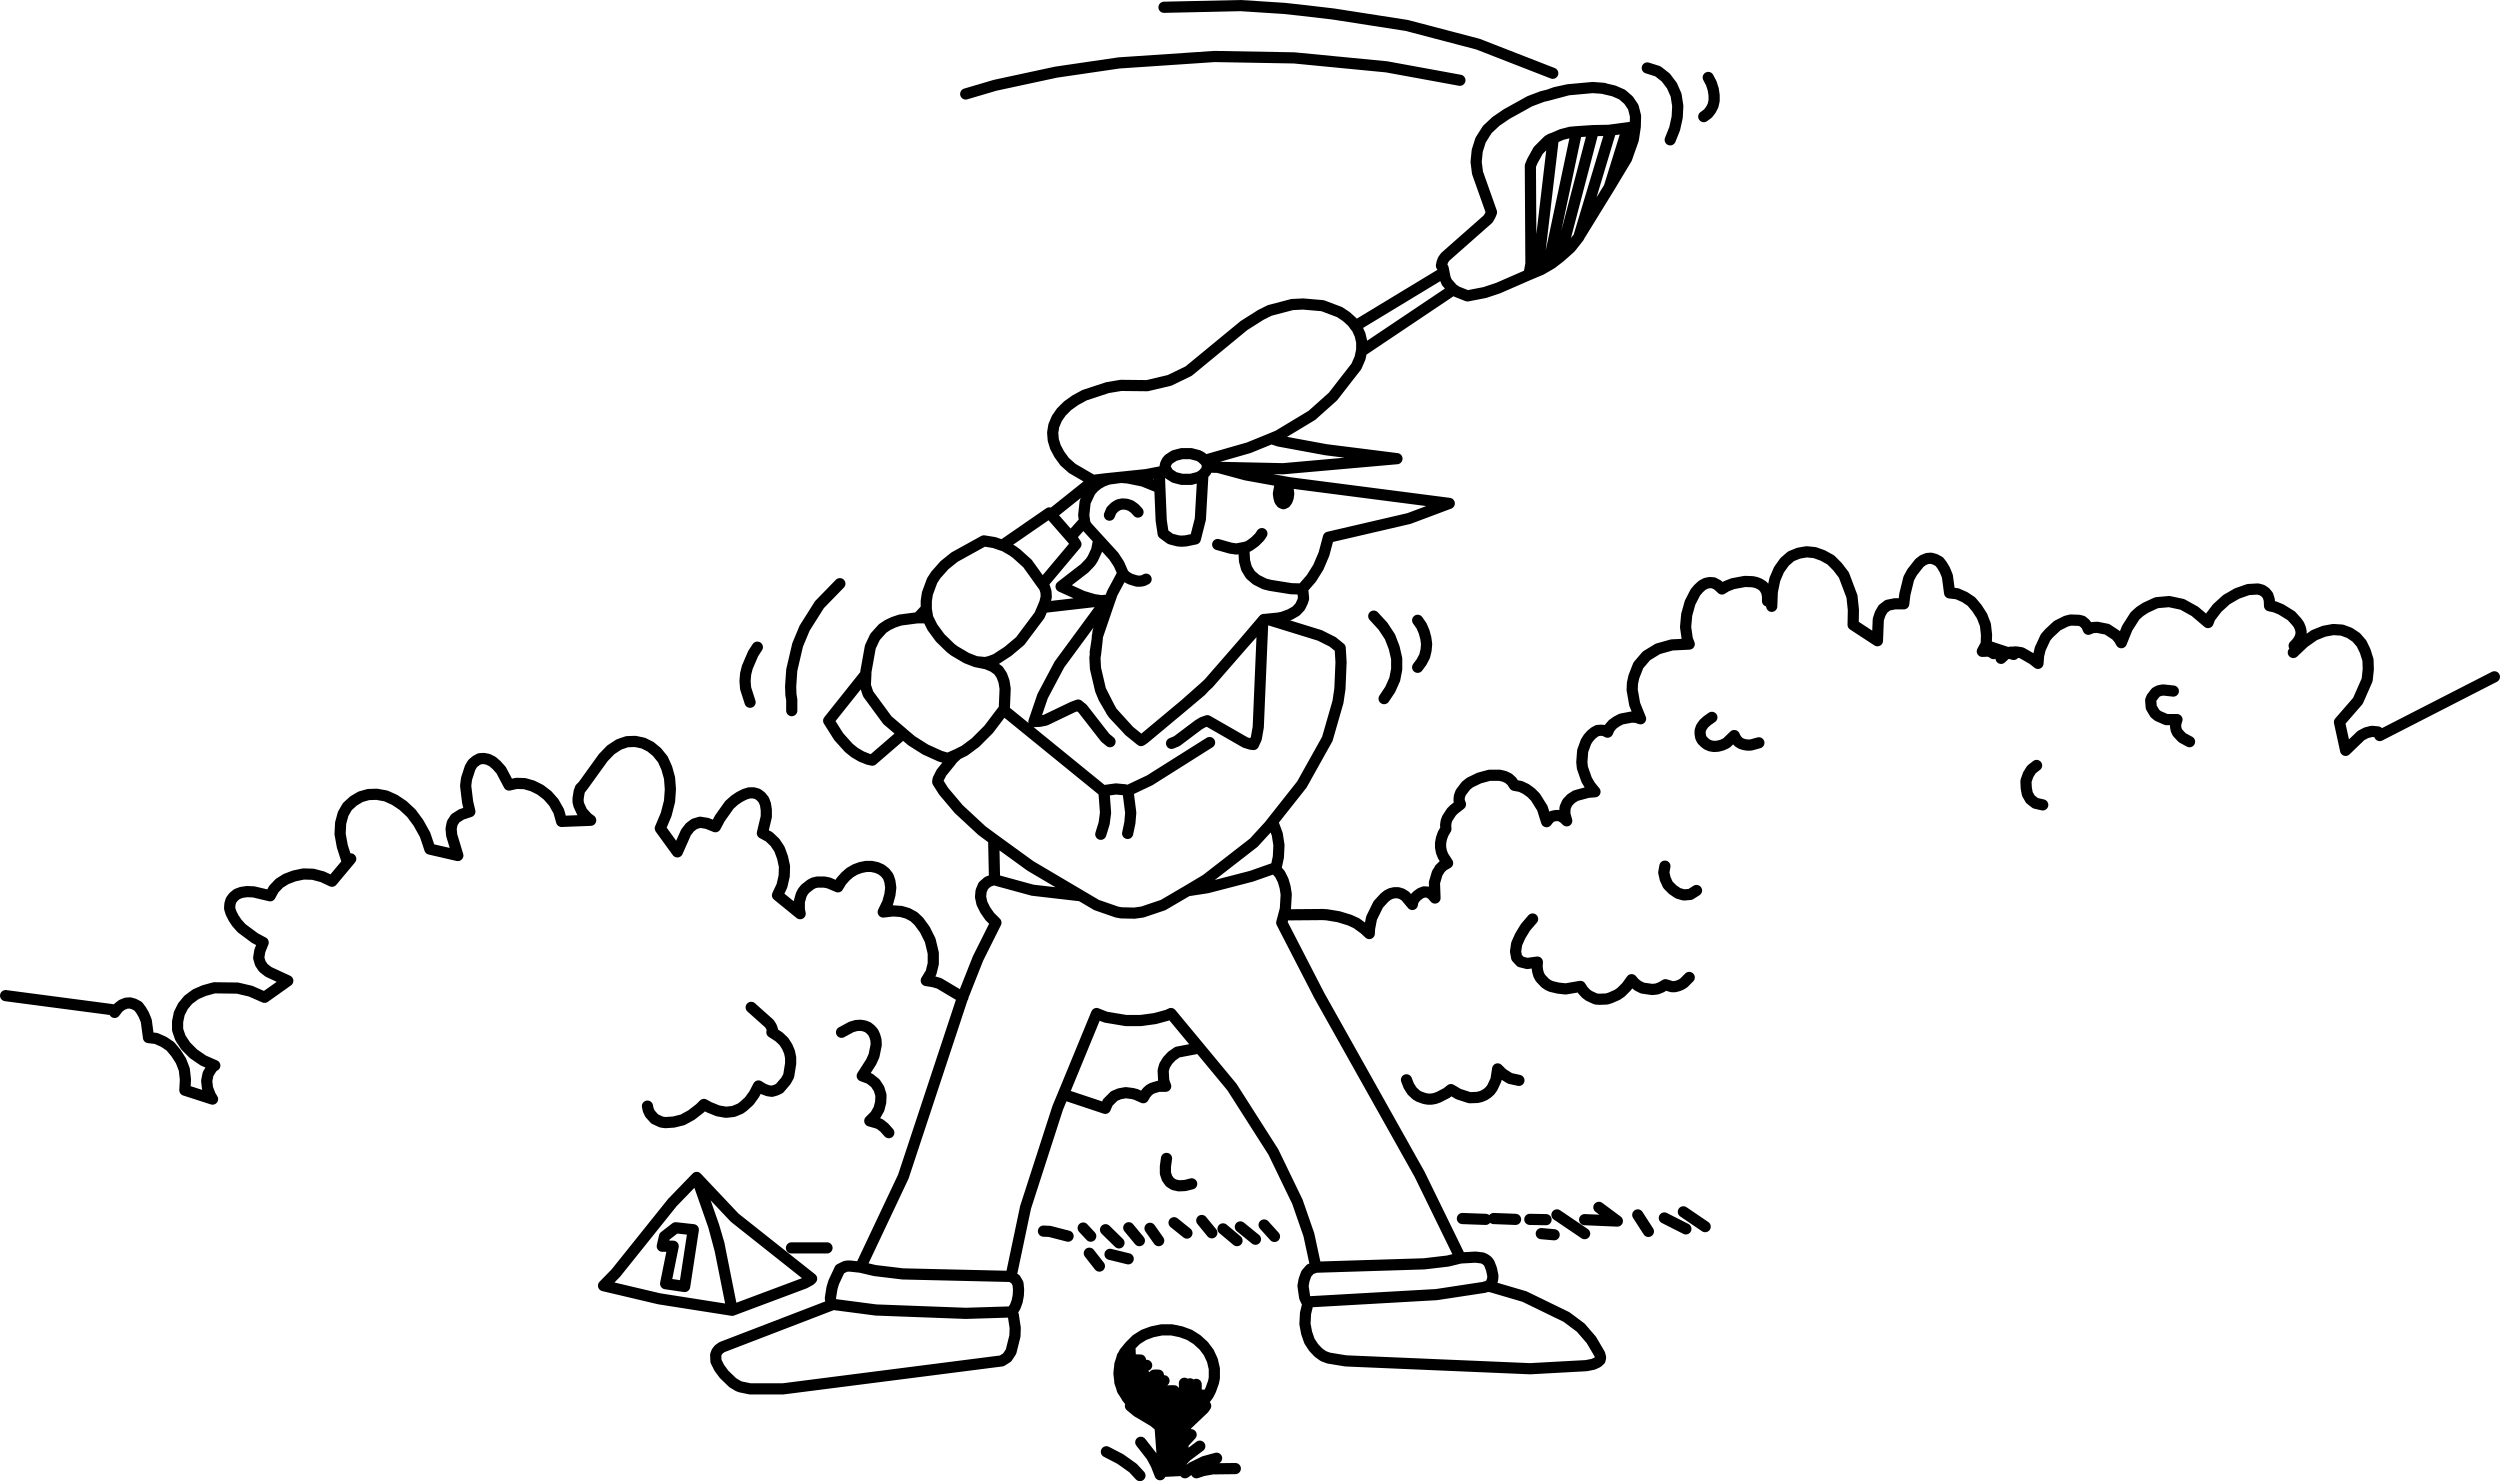 <?xml version="1.0" encoding="UTF-8" standalone="no"?>
<svg xmlns:xlink="http://www.w3.org/1999/xlink" height="264.8px" width="446.95px" xmlns="http://www.w3.org/2000/svg">
  <g transform="matrix(1.0, 0.0, 0.0, 1.0, 20.5, -7.0)">
    <path d="M339.25 123.6 L339.5 124.0 338.65 123.75 338.9 123.6 339.15 123.6 339.25 123.6 M404.95 138.1 L404.6 137.85 404.95 137.85 404.95 138.1 M271.85 29.65 L271.5 31.95 270.3 35.35 267.2 40.5 270.5 29.85 271.85 29.65 M239.95 59.15 L239.0 59.0 239.35 58.75 239.95 59.15 239.35 58.75 239.2 58.65 239.95 59.15 M208.05 117.5 L207.85 118.25 206.05 117.7 208.05 117.5 M151.5 185.6 L151.6 185.3 151.65 185.3 151.5 185.6 M83.75 147.45 L83.2 148.15 83.25 147.95 83.75 147.45 M0.65 187.15 L0.0 188.0 0.0 187.15 0.65 187.15 M256.3 24.0 L257.55 23.55 259.85 23.05 256.3 24.0 M174.95 93.0 L174.85 93.05 174.55 92.7 174.95 93.0 M208.95 93.4 L209.3 93.55 209.6 93.95 209.8 94.55 209.9 95.25 209.8 95.95 209.6 96.5 209.3 96.9 208.95 97.05 208.6 96.9 208.3 96.5 208.15 95.95 208.05 95.25 208.3 93.95 208.6 93.55 208.95 93.4 M232.1 168.15 L232.05 168.4 232.1 168.15 M148.95 142.6 L150.65 141.85 149.7 142.75 149.5 143.05 148.95 142.6 M145.35 117.45 L143.6 117.45 145.1 115.85 145.1 115.9 145.35 117.45 M107.1 226.2 L108.05 229.45 108.25 230.5 107.1 226.2 M244.95 237.1 L244.85 237.15 245.45 236.95 244.95 237.1 M195.45 256.45 L194.7 257.45 194.5 257.65 193.5 258.5 195.05 258.35 194.7 258.85 191.7 261.7 191.35 262.25 191.05 265.0 189.55 266.55 187.45 270.05 189.55 266.55 191.05 265.0 190.7 268.3 190.45 268.5 189.5 269.95 187.45 270.05 187.35 268.2 186.9 262.05 185.75 261.1 182.8 259.35 181.6 258.35 182.65 258.5 183.25 258.55 187.65 258.7 188.8 258.75 190.5 258.8 190.75 258.8 192.45 258.65 193.35 258.55 193.35 258.15 192.45 258.15 192.4 257.35 193.35 257.35 193.35 258.15 193.35 257.35 192.4 257.35 192.45 258.15 193.35 258.15 193.35 258.55 193.5 258.5 193.35 258.55 192.45 258.65 190.75 258.8 190.5 258.8 188.8 258.75 187.65 258.7 183.25 258.55 182.65 258.5 182.3 258.2 182.75 258.15 182.3 258.2 181.55 257.5 181.5 257.45 181.35 257.3 181.0 256.85 180.8 256.5 180.35 255.8 180.15 255.5 180.0 254.95 179.7 254.1 179.7 253.85 179.6 253.0 179.55 252.55 179.6 252.0 179.7 251.15 179.7 250.95 180.0 250.05 180.15 249.5 180.25 249.4 180.55 248.8 181.5 247.65 181.6 250.1 180.45 250.1 180.25 249.4 180.45 250.1 181.6 250.1 181.6 251.15 180.45 251.15 180.45 252.0 181.6 252.0 180.45 252.0 180.45 251.15 181.6 251.15 181.6 252.0 181.6 252.95 180.5 253.0 180.45 252.0 180.5 253.0 181.6 252.95 181.6 253.85 181.6 252.95 182.75 252.9 184.15 252.85 184.15 253.85 182.75 253.85 182.75 252.9 182.75 253.85 184.15 253.85 184.2 254.8 182.75 254.85 182.75 253.85 182.75 254.85 184.2 254.8 184.2 255.7 187.65 255.7 188.8 255.65 188.8 256.5 187.65 256.5 188.8 256.5 188.8 257.35 190.5 257.35 192.4 257.35 192.35 256.45 193.35 256.4 195.45 256.45 M193.35 256.4 L193.35 257.35 194.5 257.65 193.35 257.35 193.35 256.4 M192.45 258.65 L192.45 258.15 192.45 258.65 M189.0 263.25 L187.4 267.75 187.35 268.2 187.4 267.75 189.0 263.25 M192.45 258.15 L190.5 258.15 190.5 257.35 190.5 258.15 192.45 258.15 M185.85 257.35 L184.25 257.35 184.25 258.15 182.75 258.15 182.75 257.35 182.75 256.5 182.75 255.75 184.2 255.7 184.25 256.5 182.75 256.5 184.25 256.5 184.2 255.7 182.75 255.75 182.75 256.5 182.75 257.35 184.25 257.35 184.25 256.5 187.65 256.5 187.65 255.7 187.65 256.5 184.25 256.5 184.25 257.35 182.75 257.35 182.75 258.15 184.25 258.15 184.25 257.35 185.85 257.35 M182.75 256.5 L181.6 256.5 181.6 255.75 182.75 255.75 182.75 254.85 182.75 255.75 181.6 255.75 181.6 256.5 182.75 256.5 M190.5 257.35 L188.8 257.35 188.8 256.5 190.5 256.5 190.5 257.35 M184.25 258.15 L187.65 258.15 187.65 258.7 187.65 258.15 184.25 258.15 M188.8 258.15 L187.65 258.15 187.65 257.35 188.8 257.35 188.8 258.15 190.5 258.15 190.5 258.8 190.5 258.15 188.8 258.15 188.8 258.75 188.8 258.15 188.8 257.35 187.65 257.35 187.65 258.15 188.8 258.15 M187.65 256.5 L187.65 257.35 186.9 257.35 187.65 257.35 187.65 256.5 M189.5 269.95 L190.45 268.5 190.7 268.3 190.5 269.9 189.5 269.95 M180.0 250.05 L180.45 250.1 180.45 251.15 179.7 251.15 180.45 251.15 180.45 250.1 180.0 250.05 M180.8 256.5 L181.6 256.5 181.35 257.3 181.6 256.5 180.8 256.5 M180.5 255.8 L181.6 255.75 181.6 254.9 180.5 254.95 180.5 253.85 181.6 253.85 182.75 253.85 181.6 253.85 181.6 254.9 182.75 254.85 181.6 254.9 181.6 253.85 180.5 253.85 180.5 254.95 181.6 254.9 181.6 255.75 180.5 255.8 180.35 255.8 180.5 255.8 180.5 254.95 180.0 254.95 180.5 254.95 180.5 255.8 M179.6 252.0 L180.45 252.0 179.6 252.0 M179.6 253.0 L180.5 253.0 180.5 253.85 179.7 253.85 180.5 253.85 180.5 253.0 179.6 253.0 M181.55 257.5 L182.75 257.35 181.55 257.5" fill="#000000" fill-rule="evenodd" stroke="none"/>
    <path d="M389.65 122.45 L390.25 121.8 390.65 121.15 390.85 120.55 390.9 119.95 390.75 119.3 390.5 118.7 390.1 118.15 389.15 117.1 387.3 115.95 386.2 115.5 385.25 115.3 385.2 114.25 384.95 113.45 384.5 112.9 383.9 112.5 383.15 112.3 381.45 112.4 379.45 113.1 377.55 114.2 375.9 115.7 374.6 117.4 374.25 118.3 371.9 116.3 369.65 115.05 367.3 114.55 365.05 114.75 363.1 115.65 362.1 116.3 361.2 117.1 359.8 119.3 358.75 121.9 358.35 121.2 357.8 120.55 356.2 119.5 354.45 119.15 353.6 119.2 352.85 119.5 352.6 118.9 352.25 118.45 351.75 118.05 351.15 117.9 349.7 117.85 348.9 118.05 347.3 118.85 345.85 120.2 345.2 120.95 344.25 123.0 343.95 124.25 343.85 125.6 342.9 124.85 340.9 123.7 339.9 123.55 339.25 123.6 339.5 124.0 338.65 123.75 338.05 123.95 337.25 124.7 M404.6 137.85 L403.55 137.75 402.55 138.0 401.6 138.5 398.85 141.15 397.75 136.1 401.05 132.3 402.7 128.55 402.9 126.65 402.85 125.0 402.35 123.4 401.7 122.05 400.75 120.95 399.55 120.15 398.2 119.65 396.65 119.55 395.0 119.85 393.25 120.55 391.4 121.85 389.5 123.65 M370.95 139.6 L369.65 138.9 368.8 138.0 368.55 137.45 368.45 136.9 368.5 136.25 368.7 135.65 366.8 135.65 365.3 135.0 364.75 134.55 364.1 133.45 364.0 132.2 364.2 131.7 364.9 130.8 365.45 130.5 366.2 130.35 368.05 130.55 M404.95 138.1 L404.6 137.85 M335.9 123.85 L335.45 123.55 334.95 123.4 333.9 123.45 334.6 122.15 334.65 120.5 334.45 118.7 333.85 117.15 332.95 115.75 331.95 114.55 330.75 113.75 329.4 113.15 328.05 113.0 327.65 110.0 327.2 108.9 326.7 108.05 326.2 107.4 325.45 107.0 324.75 106.8 324.05 106.85 323.3 107.15 322.65 107.65 321.35 109.3 320.75 110.4 320.05 113.25 319.85 114.95 318.25 114.95 317.0 115.2 316.15 115.85 315.65 116.7 315.3 117.75 315.15 121.55 310.8 118.7 310.85 116.05 310.6 113.65 309.15 109.8 308.0 108.3 306.8 107.1 305.35 106.3 303.95 105.8 302.5 105.65 301.05 105.9 299.7 106.45 298.55 107.45 297.55 108.85 296.8 110.6 296.35 112.8 296.25 115.4 M338.65 123.75 L334.55 122.4 334.6 122.15 M339.25 123.6 L339.15 123.6 338.9 123.6 338.65 123.75 M343.6 143.85 L342.7 144.55 342.1 145.5 341.7 146.65 341.75 147.85 341.95 148.95 342.5 149.9 343.4 150.6 344.7 150.9 M404.95 138.5 L425.45 128.0 M284.9 20.85 L285.45 21.9 285.8 23.0 285.95 24.05 285.95 25.0 285.75 25.9 285.35 26.65 284.85 27.3 284.1 27.85 M259.85 23.05 L264.25 22.65 266.25 22.8 266.3 22.85 268.0 23.25 269.5 23.9 270.65 24.9 271.5 26.15 271.9 27.75 271.85 29.65 271.5 31.95 270.3 35.35 267.2 40.5 261.75 49.35 261.75 49.4 260.25 51.3 258.45 52.9 256.9 54.1 256.3 54.45 255.0 55.2 254.4 55.45 252.85 56.1 247.35 58.5 244.95 59.3 241.85 59.9 239.95 59.15 239.35 58.75 239.0 59.0 222.9 69.8 222.65 71.0 222.0 72.5 217.8 77.9 214.05 81.25 208.0 84.9 206.8 85.4 208.15 85.85 216.55 87.4 229.25 89.0 208.9 90.8 197.25 90.55 202.25 91.9 210.0 93.3 238.6 97.0 231.4 99.7 217.0 103.05 216.2 106.05 215.2 108.4 213.95 110.4 212.3 112.3 212.45 112.9 212.55 114.0 212.4 114.5 211.95 115.45 211.2 116.25 210.15 116.85 208.8 117.35 208.05 117.5 206.05 117.7 207.85 118.25 215.45 120.6 217.75 121.75 219.1 122.85 219.25 125.4 219.05 130.15 218.7 132.5 216.8 139.1 212.25 147.25 206.4 154.65 207.2 154.4 207.85 156.15 208.15 158.1 208.05 160.2 207.65 162.1 207.55 162.35 208.35 163.3 208.9 164.4 209.25 165.6 209.45 166.9 209.3 169.5 208.65 171.95 215.35 184.95 233.3 216.95 240.6 231.9 243.3 231.75 244.55 231.9 245.05 232.15 245.45 232.45 245.75 232.85 246.15 233.9 246.4 235.1 246.35 235.75 246.15 236.3 245.9 236.7 245.45 236.95 246.1 237.05 252.05 238.8 259.55 242.45 262.1 244.35 264.0 246.55 265.5 249.1 265.65 249.7 265.55 250.15 265.1 250.55 264.35 250.9 263.1 251.15 253.05 251.7 220.1 250.3 217.05 249.8 216.1 249.45 215.2 248.8 214.35 247.9 213.6 246.75 213.1 245.3 212.8 243.7 212.9 241.8 213.4 239.75 213.05 239.6 212.75 238.95 212.45 236.9 212.65 235.8 213.05 234.7 213.75 233.9 214.75 233.55 213.5 227.75 211.45 221.85 207.15 212.95 199.75 201.35 193.95 194.35 190.0 195.1 189.0 195.8 188.25 196.6 187.7 197.5 187.45 198.4 187.55 200.25 187.9 201.2 186.65 201.2 185.5 201.55 185.05 201.8 184.6 202.2 184.25 202.65 183.9 203.25 182.55 202.65 181.95 202.5 180.75 202.35 179.65 202.55 178.7 202.95 177.55 204.1 177.1 205.15 169.6 202.65 168.6 205.05 162.85 222.85 160.25 235.2 161.05 235.7 161.5 236.5 161.6 237.55 161.55 238.6 161.35 239.65 161.0 240.6 160.6 241.25 160.25 241.55 160.65 242.1 161.0 244.4 160.95 245.85 160.25 248.65 159.55 249.7 158.6 250.3 119.5 255.3 113.6 255.3 111.9 254.95 111.5 254.8 110.5 254.2 108.95 252.7 108.1 251.55 107.5 250.35 107.45 249.25 107.65 248.7 108.0 248.25 108.55 247.85 128.45 240.2 128.05 239.75 127.95 239.1 128.25 237.25 128.55 236.25 129.65 233.9 130.65 233.4 131.05 233.35 131.5 233.35 133.35 233.55 141.0 217.35 151.5 185.6 151.6 185.3 147.4 182.8 146.35 182.5 145.1 182.3 145.95 180.9 146.35 179.3 146.35 177.4 145.8 175.1 144.85 173.2 143.75 171.7 142.9 170.9 141.8 170.3 140.6 169.95 139.15 169.85 137.4 170.05 138.2 168.4 138.6 166.95 138.75 165.7 138.6 164.6 138.3 163.7 137.75 163.0 137.05 162.45 136.25 162.1 135.3 161.9 134.35 161.9 133.35 162.1 132.4 162.45 131.45 163.0 130.65 163.7 129.9 164.55 129.3 165.55 127.65 164.85 126.9 164.7 125.6 164.7 124.95 164.85 124.4 165.15 123.45 165.9 123.05 166.4 122.75 166.95 122.4 168.2 122.4 169.6 122.55 170.35 118.5 167.05 119.3 165.35 119.7 163.6 119.75 161.9 119.4 160.3 118.85 158.8 118.05 157.6 117.0 156.6 115.8 155.95 116.5 153.0 116.5 151.8 116.35 150.8 116.05 150.0 115.55 149.4 114.95 148.95 114.25 148.75 113.45 148.75 112.65 149.0 111.75 149.45 110.85 150.05 109.9 150.9 108.2 153.3 107.4 154.8 105.9 154.2 104.65 154.0 103.65 154.3 102.85 154.9 102.15 155.8 100.6 159.3 97.55 155.1 98.6 152.6 99.2 150.25 99.35 148.1 99.2 146.1 98.7 144.3 98.0 142.75 96.95 141.45 95.8 140.5 94.5 139.85 93.05 139.55 91.6 139.6 90.15 140.1 88.7 141.05 87.35 142.45 83.75 147.45 83.2 148.15 83.05 148.5 82.85 149.75 82.85 150.35 83.0 150.95 83.55 152.15 84.5 153.2 85.1 153.65 79.9 153.85 79.4 152.05 78.5 150.45 77.4 149.2 76.1 148.2 74.7 147.5 73.3 147.1 71.85 147.05 70.5 147.35 69.1 144.7 68.3 143.8 67.55 143.15 66.75 142.75 66.0 142.6 65.25 142.65 64.6 143.0 64.0 143.5 63.55 144.25 62.9 146.25 62.75 147.5 63.1 150.4 63.5 152.1 62.0 152.6 60.9 153.3 60.35 154.15 60.15 155.15 60.25 156.3 61.35 159.95 56.35 158.8 55.5 156.25 54.3 154.1 53.05 152.4 51.55 151.0 50.05 150.0 48.5 149.3 46.85 149.0 45.35 149.05 43.95 149.45 42.7 150.2 41.6 151.2 40.85 152.5 40.4 154.15 40.3 156.1 40.7 158.3 41.45 160.65 42.2 160.55 38.85 164.55 37.15 163.75 35.45 163.3 33.75 163.25 32.1 163.6 30.65 164.15 29.45 164.9 28.45 165.95 27.8 167.15 24.85 166.45 23.65 166.4 22.65 166.55 21.85 166.85 21.25 167.35 20.8 167.95 20.6 168.65 20.55 169.4 20.8 170.2 21.25 171.1 21.85 172.0 22.7 172.95 25.05 174.7 26.55 175.5 25.95 177.0 25.75 178.25 26.05 179.25 26.6 180.05 27.5 180.75 30.95 182.35 26.8 185.3 24.3 184.2 21.95 183.65 17.8 183.6 16.0 184.1 14.5 184.75 13.15 185.75 12.2 186.9 11.55 188.2 11.25 189.65 11.25 191.1 11.75 192.55 12.7 194.0 14.1 195.4 15.85 196.6 17.9 197.5 17.75 197.55 17.35 197.95 16.7 199.0 16.45 200.25 16.6 201.55 17.1 202.85 17.5 203.5 12.55 201.9 12.65 200.0 12.45 198.2 11.85 196.65 10.95 195.25 9.95 194.05 8.75 193.25 7.4 192.65 6.05 192.5 5.65 189.5 5.2 188.4 4.7 187.55 4.2 186.9 3.45 186.5 2.75 186.3 2.05 186.35 1.3 186.65 0.65 187.15 0.0 188.0 M274.0 19.15 L275.9 19.75 277.3 20.85 278.4 22.3 279.15 24.0 279.45 25.95 279.35 27.95 278.9 30.0 278.1 32.0 M257.1 20.1 L243.75 14.9 231.0 11.55 217.85 9.5 211.85 8.8 209.05 8.5 201.3 8.0 187.6 8.3 M256.3 24.0 L255.25 24.25 253.0 25.1 248.85 27.4 246.95 28.7 245.4 30.15 244.2 32.05 243.6 33.95 243.4 35.95 243.65 37.9 246.15 44.95 245.9 45.55 245.55 46.15 237.9 52.9 237.5 53.45 237.3 54.0 237.2 54.5 237.5 54.95 237.65 55.7 237.85 56.7 238.15 57.45 238.2 57.5 239.2 58.65 239.95 59.15 M256.3 24.0 L259.85 23.05 257.55 23.55 256.3 24.0 M252.85 56.1 L253.2 54.15 253.1 36.65 253.45 35.8 254.5 33.9 256.25 32.15 256.75 31.85 257.2 31.7 258.7 31.05 260.25 30.65 261.35 30.55 264.35 30.35 267.15 30.3 267.5 30.25 270.5 29.85 271.85 29.65 M270.5 29.85 L267.2 40.5 M267.5 30.25 L261.75 49.4 M264.35 30.35 L258.45 52.9 M257.2 31.7 L254.4 55.45 M261.35 30.55 L256.3 54.45 M240.5 21.35 L227.4 18.95 210.85 17.35 196.65 17.1 179.55 18.25 168.3 19.9 157.4 22.25 152.15 23.8 M222.9 69.8 L222.95 69.5 222.95 68.15 222.65 66.85 222.1 65.65 221.8 65.3 221.25 64.55 220.2 63.6 219.0 62.8 215.95 61.65 212.45 61.35 210.5 61.45 206.5 62.5 204.9 63.3 201.9 65.2 192.0 73.35 Q190.3 74.2 188.6 75.0 L184.6 75.95 179.9 75.9 177.5 76.3 173.4 77.65 171.75 78.55 170.35 79.55 169.25 80.65 168.45 81.8 167.9 83.1 167.7 84.35 167.8 85.65 168.2 86.95 168.9 88.25 169.85 89.55 171.2 90.75 174.55 92.7 174.85 92.85 175.15 92.85 177.2 92.6 184.45 91.85 186.75 91.4 188.1 91.15 187.9 90.85 187.8 90.4 187.9 89.95 188.15 89.45 188.45 89.1 189.45 88.45 190.8 88.1 192.4 88.1 193.75 88.45 194.3 88.75 194.9 89.3 202.75 87.05 206.8 85.4 M177.2 92.6 L177.4 92.75 177.65 92.65 179.9 92.35 181.15 92.45 183.85 93.0 186.7 94.15 186.85 94.05 186.75 91.4 M174.85 93.05 L167.4 99.0 170.9 103.0 173.4 100.2 173.25 99.1 173.5 96.75 174.4 94.85 175.05 94.1 175.8 93.5 176.7 93.0 177.4 92.75 M174.95 93.0 L174.85 93.05 M174.95 93.0 L175.05 92.9 175.15 92.85 M182.95 98.55 L182.35 97.9 181.65 97.4 180.9 97.15 180.15 97.1 179.45 97.25 178.8 97.65 178.2 98.25 177.85 99.1 M188.1 91.15 L188.15 91.3 188.45 91.7 189.45 92.35 190.8 92.7 192.4 92.7 193.75 92.35 194.3 92.05 194.55 91.85 194.7 91.7 195.05 91.3 195.3 90.85 195.35 90.5 195.35 90.4 195.3 89.95 195.05 89.45 194.9 89.3 M197.25 90.55 L195.35 90.5 M239.2 58.65 L239.35 58.75 M208.95 93.4 L209.3 93.55 209.6 93.95 209.8 94.55 209.9 95.25 209.8 95.95 209.6 96.5 209.3 96.9 208.95 97.05 208.6 96.9 208.3 96.5 208.15 95.95 208.05 95.25 208.3 93.95 208.6 93.55 208.95 93.4 M221.8 65.3 L237.65 55.7 M225.1 117.15 L226.75 118.95 228.0 120.85 228.75 122.8 229.2 124.75 229.2 126.65 228.85 128.45 228.05 130.25 226.95 131.9 M232.95 117.9 L233.65 118.9 234.1 119.95 234.4 121.05 234.55 122.15 234.45 123.25 234.2 124.3 233.65 125.35 232.95 126.3 M205.1 102.4 L204.7 103.0 203.85 103.85 202.95 104.5 202.5 104.75 201.85 104.9 202.0 107.3 202.35 108.6 203.05 109.75 204.1 110.65 205.6 111.4 206.6 111.65 210.35 112.25 212.3 112.3 M206.05 117.7 L205.65 117.75 205.25 118.15 204.45 137.0 204.1 139.0 203.6 140.1 203.15 140.05 202.15 139.75 195.35 135.85 194.5 136.15 193.75 136.6 189.9 139.5 188.95 139.9 M205.65 117.75 L205.45 117.75 201.7 122.15 205.25 118.15 M295.5 114.45 L295.5 113.6 295.35 112.8 295.0 112.15 294.95 112.1 294.65 111.75 294.1 111.4 293.5 111.15 292.85 111.0 291.45 110.95 289.3 111.35 288.15 111.8 287.35 112.3 286.6 111.6 285.85 111.2 285.15 111.15 284.45 111.3 283.8 111.65 283.15 112.25 282.6 112.9 281.65 114.75 281.05 116.9 280.85 119.1 281.15 121.25 281.5 122.15 278.4 122.3 275.9 123.0 273.85 124.25 272.4 125.95 271.6 128.0 271.35 129.15 271.3 130.35 271.75 132.9 272.8 135.5 272.05 135.25 271.2 135.2 269.35 135.55 268.5 136.0 267.8 136.5 267.25 137.15 266.9 137.9 266.3 137.6 265.7 137.55 265.1 137.6 264.55 137.9 264.0 138.35 263.5 138.9 263.05 139.6 262.45 141.25 262.3 143.25 262.4 144.25 263.15 146.4 263.8 147.5 264.65 148.55 263.4 148.65 261.2 149.25 260.35 149.8 259.7 150.5 259.3 151.4 259.25 152.5 259.6 153.75 259.15 153.3 258.7 153.0 258.2 152.8 257.7 152.8 257.15 152.9 256.7 153.1 256.3 153.5 256.0 153.9 255.25 151.5 254.0 149.5 253.2 148.7 252.3 148.05 251.35 147.6 250.25 147.4 249.8 146.7 249.2 146.15 248.45 145.8 247.6 145.6 245.8 145.6 243.95 146.1 242.3 146.9 241.6 147.45 240.65 148.7 240.4 149.4 240.35 150.1 240.6 150.8 239.45 151.7 239.0 152.15 238.25 153.3 238.05 153.85 237.95 154.5 238.0 155.2 237.5 156.05 237.2 156.9 237.05 157.7 237.05 158.5 237.2 159.3 237.5 160.05 238.3 161.3 237.5 161.75 236.9 162.35 236.9 162.4 236.45 163.1 235.95 164.8 236.05 167.55 235.45 166.85 234.8 166.5 234.1 166.45 233.45 166.7 232.9 167.1 232.4 167.6 232.1 168.15 232.05 168.4 232.0 168.7 230.75 167.2 230.1 166.8 229.45 166.6 228.8 166.6 228.15 166.75 227.55 167.05 227.0 167.5 225.9 168.7 224.7 171.15 224.35 173.0 224.3 173.9 223.45 173.1 222.0 172.05 220.8 171.5 218.85 170.9 216.75 170.55 216.0 170.5 210.0 170.55 M201.85 104.9 L200.55 105.15 199.5 105.0 197.2 104.35 M186.85 94.05 L187.1 100.05 187.45 102.4 188.75 103.35 190.1 103.7 190.75 103.75 191.5 103.7 193.2 103.35 194.1 99.8 194.55 91.85 M173.4 100.2 L173.4 100.5 173.85 101.2 175.9 103.45 178.6 106.4 179.55 107.85 180.25 109.45 180.25 109.5 180.65 109.95 181.15 110.3 181.65 110.55 182.8 110.9 183.35 110.9 183.9 110.8 184.4 110.55 M175.9 103.45 L175.9 103.65 175.55 105.4 174.85 106.9 174.45 107.5 173.4 108.6 169.2 111.85 173.05 113.6 175.05 114.2 176.4 114.4 177.35 114.3 177.75 114.25 177.6 114.6 177.8 114.6 178.35 113.05 180.25 109.5 M167.4 99.0 L167.1 98.7 158.7 104.5 158.95 104.55 160.5 105.45 161.2 105.95 163.2 107.75 165.85 111.45 171.85 104.3 171.3 103.45 170.9 103.0 M165.85 111.45 L166.25 112.0 166.5 112.8 166.55 113.7 166.3 114.75 165.95 115.6 176.4 114.4 M165.95 115.6 L165.35 117.0 161.9 121.6 159.7 123.45 157.55 124.85 156.5 125.25 155.9 125.4 156.05 125.75 157.1 126.2 157.85 126.75 158.0 126.85 158.6 127.75 159.0 128.85 159.2 130.15 159.05 133.7 158.9 133.9 176.65 148.35 176.85 148.35 179.0 148.05 180.6 148.2 181.1 148.35 181.15 148.35 185.05 146.5 195.75 139.75 M201.7 122.15 L195.6 129.15 194.9 129.8 194.2 130.55 191.35 132.95 184.1 139.0 183.75 139.25 183.5 139.4 181.4 137.7 180.85 137.1 178.55 134.65 178.35 134.35 178.2 134.15 177.95 133.65 177.9 133.6 176.85 131.8 176.25 130.35 175.35 126.5 175.25 124.55 175.35 124.0 175.3 123.65 175.65 121.4 175.7 120.65 175.75 120.6 175.8 120.0 176.9 116.2 177.6 114.6 M175.75 120.6 L177.8 114.6 M177.35 114.3 L168.9 125.8 165.9 131.45 164.35 136.0 165.4 135.95 166.4 135.75 171.3 133.4 172.25 133.05 173.05 133.7 177.1 138.9 177.95 139.6 M177.9 133.6 L176.25 130.35 M180.85 137.1 L178.35 134.35 M184.1 139.0 L183.75 139.25 M194.9 129.8 L191.35 132.95 M175.35 124.0 L175.65 121.4 M207.65 162.1 L203.25 163.65 195.35 165.7 191.8 166.25 187.45 168.8 183.75 170.05 182.3 170.25 179.95 170.2 179.15 170.05 175.55 168.8 172.75 167.15 164.1 166.15 157.15 164.25 156.1 164.65 155.3 165.35 154.9 166.3 154.8 167.35 155.05 168.5 155.65 169.7 156.45 170.85 157.55 171.95 154.35 178.35 151.6 185.3 151.65 185.3 M206.4 154.65 L203.65 157.65 195.15 164.25 191.8 166.25 M176.85 148.35 L177.15 152.3 176.9 154.2 176.3 156.15 M181.15 148.35 L181.65 152.3 181.5 154.1 181.1 156.0 M172.75 167.15 L163.7 161.8 157.15 157.05 157.3 164.15 157.15 164.25 M193.95 194.35 L188.85 188.2 188.2 188.5 186.0 189.1 183.45 189.45 180.8 189.45 177.2 188.85 175.55 188.2 169.6 202.65 M293.95 139.8 L292.5 140.2 291.85 140.2 291.25 140.1 290.7 139.9 290.25 139.6 289.85 139.1 289.55 138.5 288.15 139.85 287.4 140.2 286.65 140.4 285.95 140.45 285.3 140.35 284.7 140.1 284.25 139.75 283.8 139.3 283.55 138.8 283.45 138.2 283.45 137.65 283.65 137.05 284.1 136.4 284.7 135.85 285.55 135.25 M277.15 161.85 L276.95 163.0 277.2 164.1 277.7 165.2 278.55 166.05 279.5 166.7 280.55 167.0 281.7 166.9 282.8 166.2 M281.5 181.75 L280.5 182.75 280.0 183.05 279.5 183.25 278.9 183.4 278.4 183.4 277.25 183.05 276.5 183.5 275.75 183.8 274.9 183.9 273.15 183.65 272.35 183.25 271.7 182.75 271.2 182.15 270.3 183.4 269.3 184.4 268.65 184.85 267.4 185.4 266.75 185.6 265.45 185.65 264.8 185.6 263.6 185.05 263.05 184.65 262.5 184.05 262.05 183.35 259.4 183.8 258.05 183.65 256.8 183.35 256.25 183.1 255.75 182.75 254.9 181.85 254.6 181.3 254.4 180.6 254.3 179.85 254.35 179.0 252.55 179.25 251.35 178.95 250.65 178.2 250.45 177.1 250.65 175.75 251.3 174.3 252.25 172.75 253.5 171.3 M145.1 115.85 L145.1 114.45 145.3 113.1 146.15 110.8 146.8 109.8 148.35 108.05 150.15 106.6 155.4 103.7 157.25 104.0 158.7 104.5 M143.6 117.45 L143.5 117.45 140.45 117.85 139.25 118.25 138.2 118.75 137.3 119.35 135.95 120.85 135.1 122.65 134.3 127.1 134.3 127.5 134.2 129.55 134.7 131.05 138.15 135.75 140.85 138.05 140.95 138.15 142.5 139.45 144.95 141.0 147.6 142.2 148.95 142.6 150.65 141.85 151.95 141.2 153.9 139.75 156.25 137.4 158.9 133.9 M145.35 117.45 L145.1 115.9 145.1 115.85 143.6 117.45 145.35 117.45 146.2 119.15 147.6 121.05 149.45 122.85 150.1 123.35 152.3 124.65 153.85 125.25 154.0 125.3 155.55 125.45 155.9 125.4 M129.65 111.35 L126.0 115.1 123.35 119.3 122.1 122.3 121.05 126.8 120.85 129.75 120.9 131.2 121.05 132.1 121.05 134.05 M134.3 127.5 L127.65 135.85 129.45 138.7 131.25 140.7 132.3 141.55 133.5 142.25 134.75 142.75 135.45 142.9 140.95 138.15 M156.05 125.75 L156.0 125.7 154.0 125.3 M149.5 143.05 L149.7 142.75 150.65 141.85 M157.15 157.05 L155.05 155.5 150.9 151.65 148.2 148.45 147.15 146.8 147.2 146.35 147.8 145.15 149.5 143.05 M83.75 147.45 L83.25 147.95 83.2 148.15 M114.9 122.7 L114.15 123.85 113.1 126.3 112.8 127.5 112.7 128.75 112.8 130.05 113.6 132.55 M113.8 187.1 L117.05 190.0 117.4 190.55 117.6 191.1 117.5 191.55 118.75 192.35 119.65 193.2 120.25 194.15 120.65 195.1 120.85 196.1 120.85 197.15 120.5 199.35 120.0 200.25 118.85 201.6 118.2 201.9 117.5 202.1 116.8 202.0 116.0 201.7 115.1 201.15 114.35 202.6 113.45 203.85 112.4 204.8 111.85 205.2 110.65 205.7 109.3 205.85 107.85 205.6 106.25 204.95 105.35 204.45 104.65 205.15 103.1 206.35 101.55 207.2 99.95 207.6 98.45 207.7 97.75 207.6 96.55 207.05 95.7 206.1 95.4 205.45 95.25 204.75 M129.95 191.55 L131.7 190.6 132.55 190.35 133.3 190.3 134.0 190.4 134.65 190.65 135.15 191.05 135.6 191.55 135.9 192.2 136.1 192.9 136.15 193.8 135.75 195.75 135.25 196.85 133.65 199.35 135.0 199.85 136.0 200.65 136.65 201.65 137.0 202.8 136.95 204.05 136.65 205.25 136.0 206.4 135.0 207.4 136.4 207.8 136.85 208.0 137.6 208.6 138.4 209.5 M160.25 235.2 L140.9 234.75 135.9 234.15 133.35 233.55 M108.25 230.5 L110.4 241.25 123.35 236.4 124.35 235.85 124.6 235.6 110.85 224.7 104.05 217.5 107.1 226.2 108.05 229.45 108.25 230.5 107.1 226.2 M128.45 240.2 L136.1 241.2 152.15 241.8 160.25 241.55 M99.85 229.8 L97.9 229.8 98.3 228.05 100.3 226.5 103.45 226.85 101.9 237.0 98.5 236.5 99.85 229.8 M110.4 241.25 L97.35 239.2 87.4 236.85 89.6 234.6 99.7 222.0 104.05 217.5 M127.35 230.1 L121.0 230.1 M251.05 200.15 L249.45 199.8 248.1 198.95 247.25 198.1 246.95 200.05 246.3 201.45 245.9 202.0 245.4 202.45 244.85 202.8 244.25 203.05 243.6 203.2 242.25 203.25 240.25 202.6 238.9 201.8 238.15 202.4 236.7 203.15 236.0 203.4 235.4 203.5 234.8 203.5 234.2 203.4 233.2 203.05 232.7 202.75 231.95 202.05 231.35 201.1 230.95 200.05 M257.85 224.2 L262.8 227.55 M255.05 227.55 L257.35 227.75 M246.55 224.85 L250.45 225.0 M244.95 237.1 L245.45 236.95 244.85 237.15 244.95 237.1 M253.0 225.0 L255.9 225.05 M277.05 224.75 L280.9 226.7 M272.3 224.2 L274.2 227.15 M265.35 222.85 L268.65 225.3 262.8 225.05 M280.45 223.65 L284.35 226.3 M205.5 226.0 L207.35 228.05 M240.6 231.9 L238.35 232.45 234.1 232.95 214.75 233.55 M213.4 239.75 L236.3 238.45 244.85 237.15 M188.05 214.1 L187.85 215.55 187.85 216.75 188.15 217.65 188.65 218.35 189.35 218.8 190.25 219.0 191.35 218.95 192.55 218.65 M177.15 226.85 L179.55 229.2 M173.15 226.55 L174.5 228.0 M174.25 231.05 L176.05 233.35 M177.95 231.25 L181.2 232.05 M166.05 227.1 L167.15 227.15 170.45 228.0 M194.35 225.2 L196.15 227.4 M198.15 226.7 L200.65 228.8 M185.1 226.6 L186.65 228.8 M189.4 225.6 L191.7 227.45 M181.5 247.65 L182.65 246.5 184.0 245.65 185.5 245.1 187.2 244.75 188.95 244.75 190.65 245.1 192.15 245.65 193.5 246.5 194.7 247.6 195.6 248.8 196.25 250.2 196.6 251.7 196.6 253.35 196.45 254.1 195.95 255.5 195.6 256.2 195.45 256.45 194.7 257.45 194.5 257.65 193.5 258.5 195.05 258.35 194.7 258.85 191.7 261.7 191.35 262.25 191.05 265.0 192.45 263.5 M181.3 226.5 L183.2 228.8 M193.35 254.5 L193.35 256.4 195.45 256.45 M193.35 258.15 L193.35 257.35 192.4 257.35 192.45 258.15 193.35 258.15 193.35 258.55 193.5 258.5 M193.35 258.55 L192.45 258.65 190.75 258.8 190.5 258.8 188.8 258.75 187.65 258.7 183.25 258.55 182.65 258.5 181.6 258.35 182.8 259.35 185.75 261.1 186.9 262.05 187.35 268.2 187.4 267.75 189.0 263.25 M192.45 258.15 L192.45 258.65 M194.5 257.65 L193.35 257.35 193.35 256.4 192.35 256.45 192.4 257.35 190.5 257.35 190.5 258.15 192.45 258.15 M186.6 252.85 L185.85 252.85 M184.15 253.85 L184.15 252.85 182.75 252.9 182.75 253.85 184.15 253.85 187.6 253.85 M184.15 253.85 L184.2 254.8 185.6 254.75 M182.75 253.85 L182.75 254.85 184.2 254.8 184.2 255.7 187.65 255.7 188.8 255.65 189.4 255.65 M182.75 256.5 L184.25 256.5 184.2 255.7 182.75 255.75 182.75 256.5 182.75 257.35 184.25 257.35 184.25 256.5 187.65 256.5 187.65 255.7 M182.75 254.85 L182.75 255.75 181.6 255.75 181.6 256.5 182.75 256.5 M182.75 257.35 L182.75 258.15 184.25 258.15 184.25 257.35 185.85 257.35 M182.3 258.2 L182.65 258.5 M182.75 258.15 L182.3 258.2 181.55 257.5 181.5 257.45 181.35 257.3 181.0 256.85 180.8 256.5 180.35 255.8 180.15 255.5 180.0 254.95 179.7 254.1 179.7 253.85 179.6 253.0 179.55 252.55 179.6 252.0 179.7 251.15 179.7 250.95 180.0 250.05 180.15 249.5 180.25 249.4 180.55 248.8 181.5 247.65 181.6 250.1 183.4 250.15 M191.25 254.3 L191.3 255.8 M192.35 256.45 L191.75 256.45 M192.25 254.4 L192.35 256.45 M187.65 256.5 L188.8 256.5 188.8 255.65 M190.5 258.8 L190.5 258.15 188.8 258.15 188.8 258.75 M188.8 258.15 L188.8 257.35 187.65 257.35 187.65 258.15 188.8 258.15 M187.65 258.7 L187.65 258.15 184.25 258.15 M188.8 256.5 L188.8 257.35 190.5 257.35 190.5 256.5 188.8 256.5 M186.9 257.35 L187.65 257.35 187.65 256.5 M183.45 264.85 L185.4 267.35 186.2 268.85 186.9 270.65 187.35 268.2 187.45 270.05 189.55 266.55 191.05 265.0 190.7 268.3 191.6 267.35 194.0 265.55 M190.7 268.3 L190.45 268.5 189.5 269.95 190.5 269.9 190.7 268.3 M187.45 270.05 L189.5 269.95 M200.35 269.55 L196.3 269.6 194.6 269.9 193.4 270.3 M197.0 267.7 L194.8 268.3 192.65 269.35 191.35 270.3 M180.25 249.4 L180.45 250.1 181.6 250.1 181.6 251.15 184.5 251.1 M179.7 251.15 L180.45 251.15 180.45 250.1 180.0 250.05 M181.6 251.15 L180.45 251.15 180.45 252.0 181.6 252.0 181.6 251.15 M180.45 252.0 L180.5 253.0 181.6 252.95 181.6 252.0 182.45 252.0 M179.7 253.85 L180.5 253.85 180.5 253.0 179.6 253.0 M180.45 252.0 L179.6 252.0 M182.75 253.85 L181.6 253.85 181.6 254.9 182.75 254.85 M180.35 255.8 L180.5 255.8 180.5 254.95 180.0 254.95 M181.6 253.85 L180.5 253.85 180.5 254.95 181.6 254.9 181.6 255.75 180.5 255.8 M181.35 257.3 L181.6 256.5 180.8 256.5 M181.6 252.95 L181.6 253.85 M177.3 266.55 L179.8 267.85 182.05 269.45 183.3 270.8 M182.75 257.35 L181.55 257.5 M182.75 252.9 L181.6 252.95 M203.95 228.55 L201.25 226.35 M240.95 224.85 L245.1 225.0 M-0.5 187.5 L-19.5 185.0" fill="none" stroke="#000000" stroke-linecap="round" stroke-linejoin="round" stroke-width="2.0"/>
  </g>
</svg>
